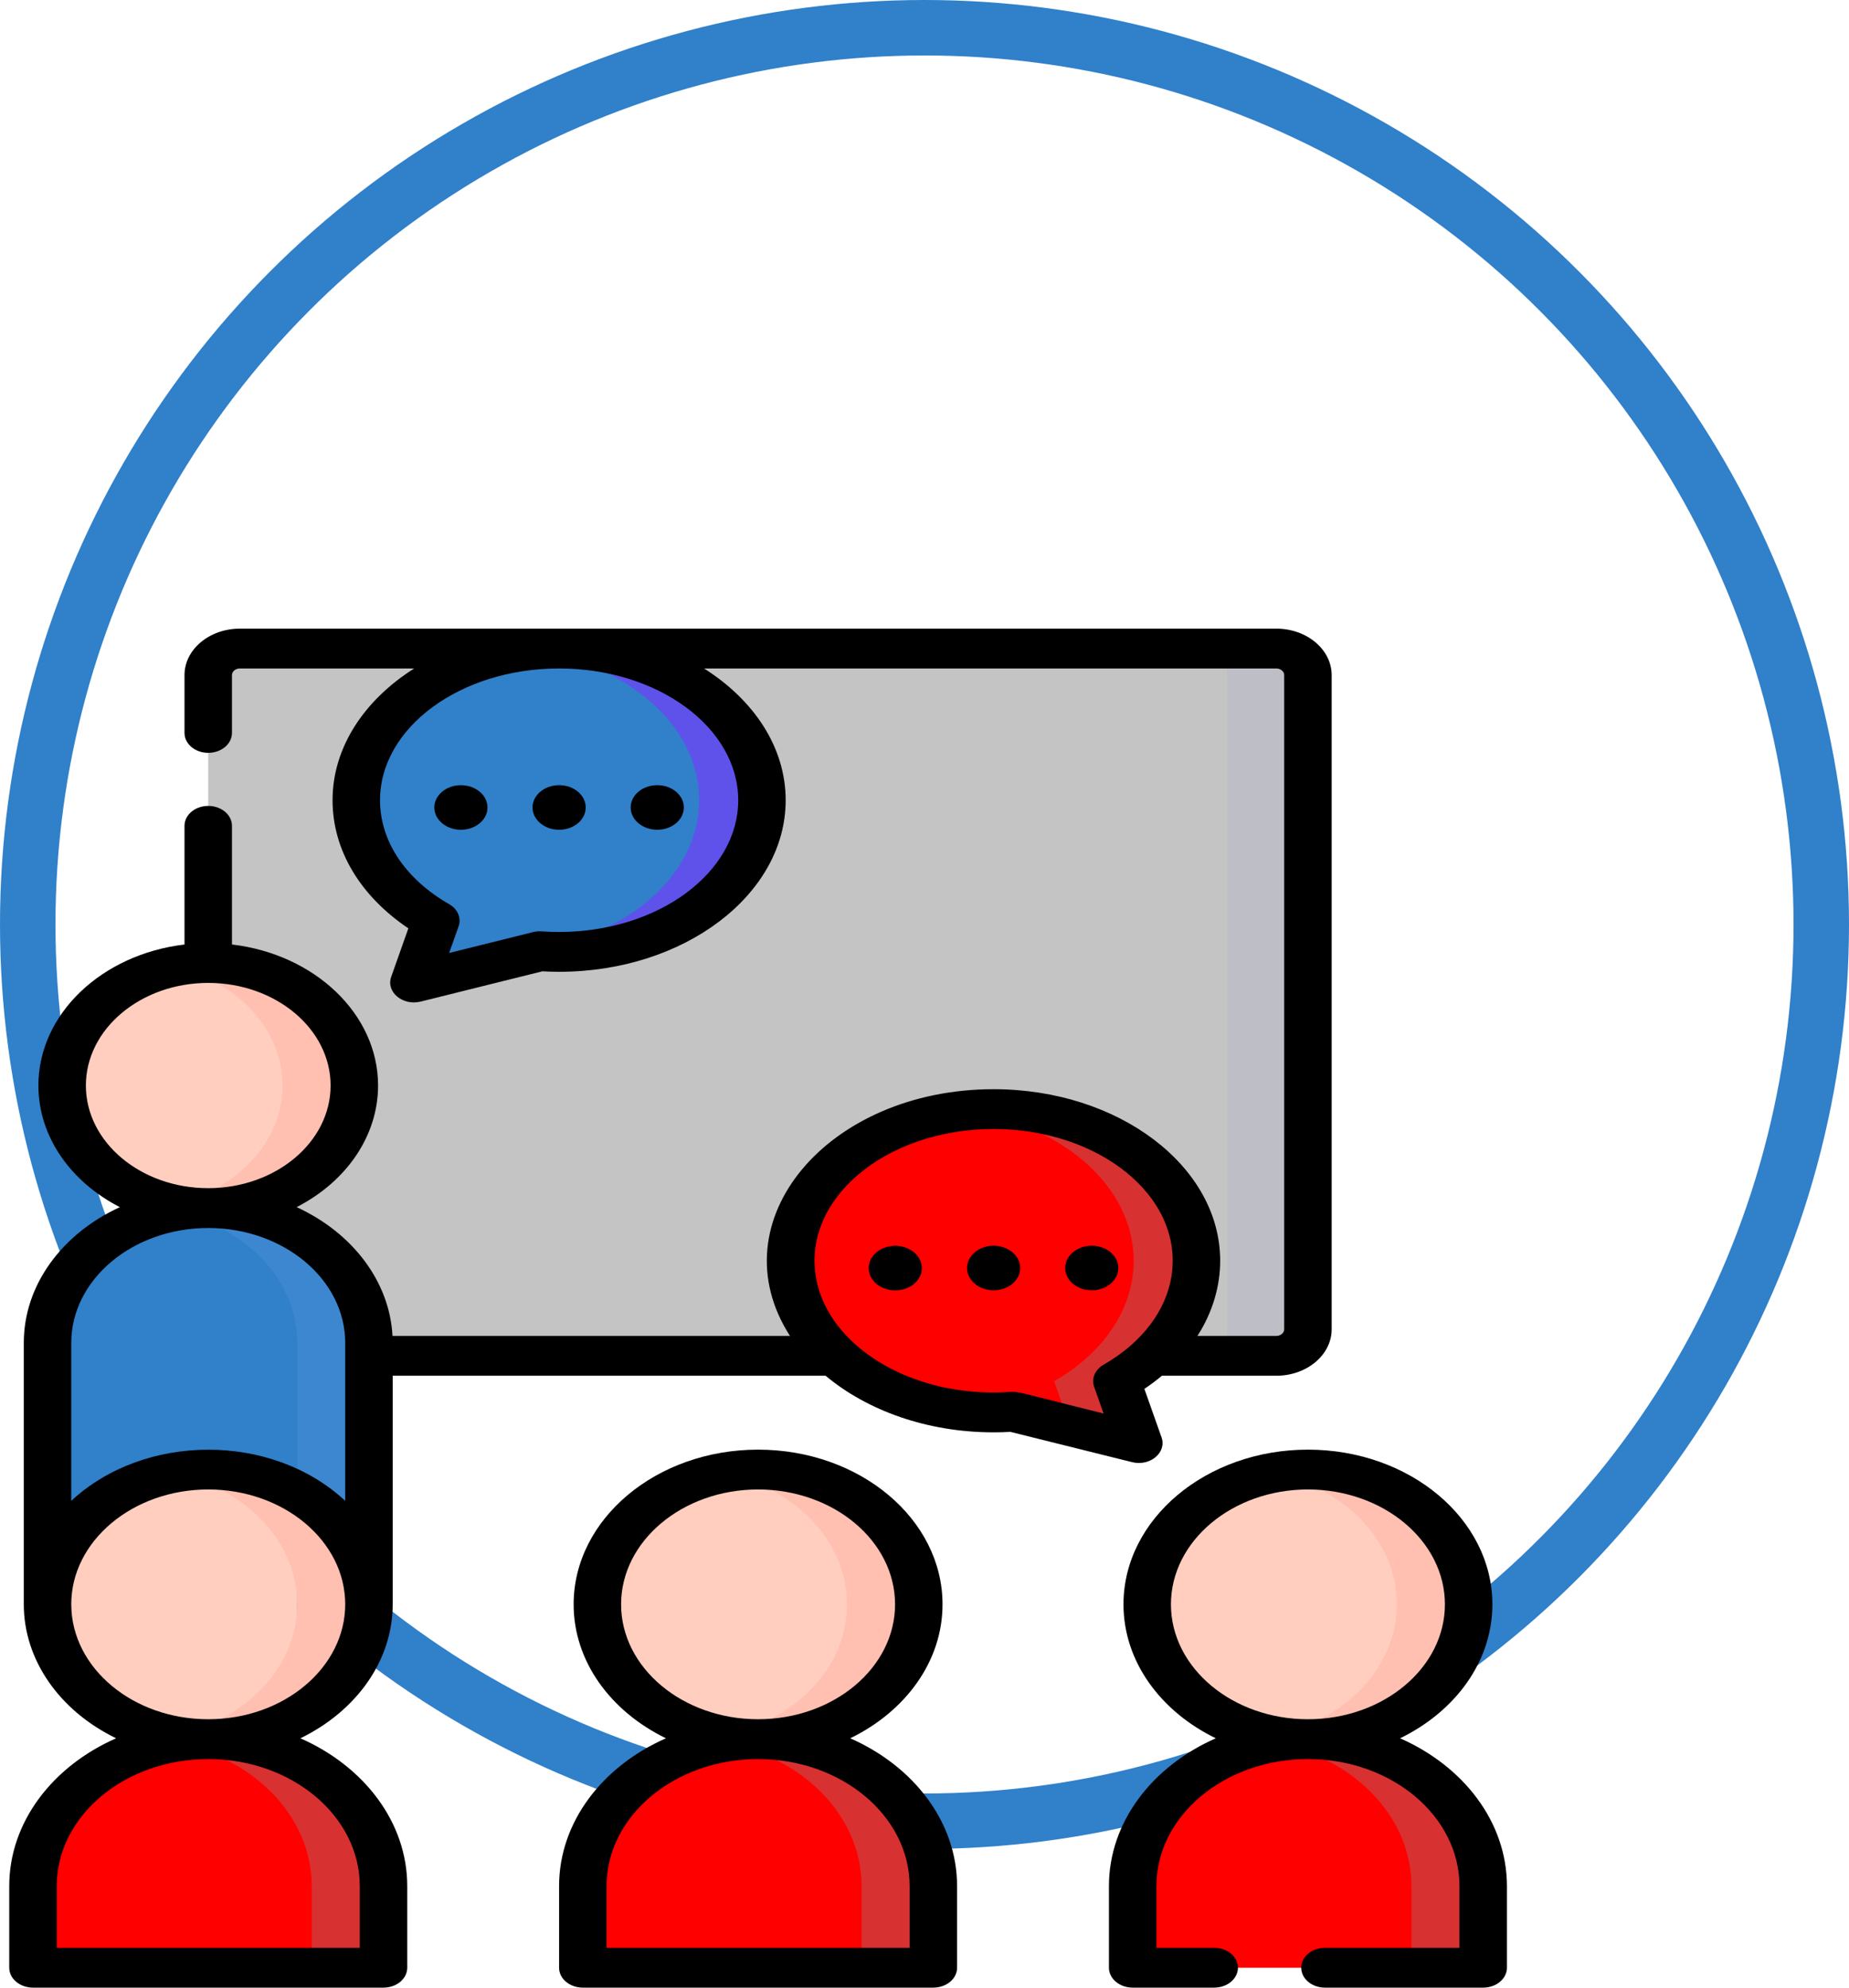 <?xml version="1.0" encoding="UTF-8"?> <svg xmlns="http://www.w3.org/2000/svg" width="200" height="215" viewBox="0 0 200 215" fill="none"> <circle cx="100" cy="100" r="97" stroke="#3080CA" stroke-width="6"></circle> <path d="M138.051 146.66H25.948C24.057 146.66 22.525 145.374 22.525 143.789V73.024C22.525 71.439 24.057 70.153 25.948 70.153H138.051C139.942 70.153 141.474 71.439 141.474 73.024V143.789C141.474 145.374 139.941 146.66 138.051 146.66Z" fill="#C4C4C4"></path> <path d="M22.525 130.678C31.253 130.678 38.328 124.743 38.328 117.422C38.328 110.102 31.253 104.167 22.525 104.167C13.797 104.167 6.721 110.102 6.721 117.422C6.721 124.743 13.797 130.678 22.525 130.678Z" fill="#FFCEBF"></path> <path d="M39.909 174.82H5.14V145.259C5.14 137.206 12.923 130.678 22.524 130.678C32.125 130.678 39.908 137.206 39.908 145.259V174.82H39.909Z" fill="#3080CA"></path> <path d="M81.999 188.123C91.6 188.123 99.383 181.595 99.383 173.542C99.383 165.489 91.6 158.961 81.999 158.961C72.398 158.961 64.615 165.489 64.615 173.542C64.615 181.595 72.398 188.123 81.999 188.123Z" fill="#FFCEBF"></path> <path d="M100.957 212.847H63.041V204.024C63.041 195.242 71.529 188.123 81.999 188.123C92.469 188.123 100.957 195.242 100.957 204.024V212.847Z" fill="#FF0000"></path> <path d="M22.525 188.123C32.126 188.123 39.909 181.595 39.909 173.542C39.909 165.489 32.126 158.961 22.525 158.961C12.924 158.961 5.14 165.489 5.14 173.542C5.14 181.595 12.924 188.123 22.525 188.123Z" fill="#FFCEBF"></path> <path d="M41.483 212.847H3.567V204.024C3.567 195.242 12.054 188.123 22.524 188.123C32.994 188.123 41.482 195.242 41.482 204.024V212.847H41.483Z" fill="#FF0000"></path> <path d="M141.474 188.123C151.075 188.123 158.858 181.595 158.858 173.542C158.858 165.489 151.075 158.961 141.474 158.961C131.873 158.961 124.09 165.489 124.09 173.542C124.09 181.595 131.873 188.123 141.474 188.123Z" fill="#FFCEBF"></path> <path d="M160.432 212.847H122.516V204.024C122.516 195.242 131.004 188.123 141.474 188.123C151.944 188.123 160.432 195.242 160.432 204.024L160.432 212.847Z" fill="#FF0000"></path> <path d="M60.478 70.153C48.361 70.153 38.539 77.498 38.539 86.559C38.539 91.868 41.912 96.587 47.143 99.585L44.776 106.277L58.387 102.89C59.075 102.939 59.772 102.964 60.478 102.964C72.594 102.964 82.417 95.619 82.417 86.559C82.417 77.498 72.594 70.153 60.478 70.153Z" fill="#3080CA"></path> <path d="M107.477 119.971C119.593 119.971 129.416 127.316 129.416 136.376C129.416 141.685 126.042 146.404 120.812 149.403L123.179 156.095L109.568 152.707C108.88 152.756 108.182 152.782 107.477 152.782C95.36 152.782 85.538 145.437 85.538 136.377C85.538 127.316 95.36 119.971 107.477 119.971Z" fill="#FF0000"></path> <path d="M138.051 70.153H129.318C131.208 70.153 132.741 71.439 132.741 73.024V143.789C132.741 145.374 131.208 146.66 129.318 146.66H138.051C139.941 146.66 141.474 145.374 141.474 143.789V73.024C141.474 71.439 139.941 70.153 138.051 70.153Z" fill="#BEBFC6"></path> <path d="M60.478 70.153C59.323 70.153 58.189 70.221 57.082 70.35C67.586 71.57 75.625 78.362 75.625 86.559C75.625 95.619 65.802 102.964 53.686 102.964C52.98 102.964 52.283 102.938 51.595 102.89L45.432 104.423L44.776 106.277L58.387 102.89C59.076 102.938 59.773 102.964 60.478 102.964C72.595 102.964 82.417 95.619 82.417 86.559C82.417 77.498 72.594 70.153 60.478 70.153Z" fill="#5E52EA"></path> <path d="M129.416 136.377C129.416 127.316 119.593 119.971 107.477 119.971C106.322 119.971 105.188 120.039 104.081 120.168C114.585 121.388 122.624 128.18 122.624 136.377C122.624 141.685 119.25 146.405 114.02 149.403L115.732 154.241L123.179 156.095L120.812 149.403C126.042 146.405 129.416 141.685 129.416 136.377Z" fill="#D83131"></path> <path d="M22.525 104.167C21.185 104.167 19.886 104.308 18.643 104.571C25.494 106.022 30.565 111.225 30.565 117.422C30.565 123.619 25.494 128.822 18.643 130.273C19.885 130.536 21.185 130.677 22.525 130.677C31.253 130.677 38.328 124.743 38.328 117.422C38.328 110.102 31.252 104.167 22.525 104.167Z" fill="#FFBFB1"></path> <path d="M22.525 130.677C21.19 130.677 19.892 130.808 18.643 131.047C26.375 132.526 32.146 138.325 32.146 145.258V174.82H39.909V145.259C39.909 137.206 32.126 130.677 22.525 130.677Z" fill="#3C87D0"></path> <path d="M81.999 158.961C80.664 158.961 79.367 159.091 78.118 159.33C85.85 160.81 91.621 166.609 91.621 173.542C91.621 180.475 85.85 186.274 78.118 187.753C79.367 187.992 80.664 188.123 81.999 188.123C91.6 188.123 99.383 181.595 99.383 173.542C99.383 165.489 91.6 158.961 81.999 158.961Z" fill="#FFBFB1"></path> <path d="M81.999 188.123C80.669 188.123 79.371 188.239 78.118 188.457C86.726 189.96 93.195 196.357 93.195 204.024V212.846H100.957V204.024C100.957 195.242 92.469 188.123 81.999 188.123Z" fill="#D83131"></path> <path d="M22.525 158.961C21.19 158.961 19.892 159.091 18.643 159.33C26.375 160.81 32.146 166.609 32.146 173.542C32.146 180.475 26.375 186.274 18.643 187.753C19.892 187.992 21.19 188.123 22.525 188.123C32.126 188.123 39.909 181.595 39.909 173.542C39.909 165.489 32.126 158.961 22.525 158.961Z" fill="#FFBFB1"></path> <path d="M22.525 188.123C21.194 188.123 19.896 188.239 18.643 188.457C27.252 189.96 33.72 196.357 33.72 204.024V212.846H41.483V204.024C41.483 195.242 32.995 188.123 22.525 188.123Z" fill="#D83131"></path> <path d="M141.474 158.961C140.139 158.961 138.841 159.091 137.592 159.33C145.324 160.81 151.095 166.609 151.095 173.542C151.095 180.475 145.324 186.274 137.592 187.753C138.841 187.992 140.139 188.123 141.474 188.123C151.075 188.123 158.858 181.595 158.858 173.542C158.858 165.489 151.075 158.961 141.474 158.961Z" fill="#FFBFB1"></path> <path d="M141.474 188.123C140.143 188.123 138.846 188.239 137.592 188.457C146.201 189.96 152.669 196.357 152.669 204.024V212.846H160.432V204.024C160.432 195.242 151.944 188.123 141.474 188.123Z" fill="#D83131"></path> <path d="M91.966 188.029C97.928 185.132 101.95 179.725 101.95 173.542C101.95 164.314 93.001 156.807 81.999 156.807C70.998 156.807 62.048 164.314 62.048 173.542C62.048 179.725 66.07 185.132 72.032 188.029C65.169 191.05 60.474 197.084 60.474 204.024V212.847C60.474 214.036 61.623 215 63.041 215H100.957C102.375 215 103.524 214.036 103.524 212.847V204.024C103.524 197.084 98.829 191.05 91.966 188.029ZM67.182 173.542C67.182 166.689 73.829 161.114 81.999 161.114C90.169 161.114 96.816 166.689 96.816 173.542C96.816 180.394 90.169 185.969 81.999 185.969C73.829 185.969 67.182 180.394 67.182 173.542ZM98.39 210.693H65.609V204.024C65.609 196.443 72.962 190.276 81.999 190.276C91.037 190.276 98.39 196.443 98.39 204.024V210.693Z" fill="black"></path> <path d="M151.441 188.029C157.403 185.132 161.426 179.725 161.426 173.542C161.426 164.314 152.476 156.807 141.474 156.807C130.473 156.807 121.523 164.314 121.523 173.542C121.523 179.725 125.546 185.132 131.508 188.029C124.645 191.05 119.95 197.084 119.95 204.024V212.847C119.95 214.036 121.099 215 122.517 215H131.337C132.755 215 133.904 214.036 133.904 212.847C133.904 211.657 132.755 210.693 131.337 210.693H125.084V204.024C125.084 196.443 132.437 190.276 141.475 190.276C150.512 190.276 157.865 196.443 157.865 204.024V210.693H143.318C141.899 210.693 140.75 211.657 140.75 212.847C140.75 214.036 141.899 215 143.318 215H160.433C161.851 215 163 214.036 163 212.847V204.024C162.999 197.084 158.304 191.05 151.441 188.029ZM126.657 173.542C126.657 166.689 133.304 161.114 141.474 161.114C149.644 161.114 156.291 166.689 156.291 173.542C156.291 180.394 149.644 185.97 141.474 185.97C133.304 185.969 126.657 180.394 126.657 173.542Z" fill="black"></path> <path d="M60.478 89.754C62.066 89.754 63.353 88.674 63.353 87.343C63.353 86.011 62.066 84.931 60.478 84.931C58.89 84.931 57.603 86.011 57.603 87.343C57.603 88.674 58.89 89.754 60.478 89.754Z" fill="black"></path> <path d="M51.888 89.05C53.011 88.109 53.011 86.582 51.888 85.64C50.765 84.698 48.945 84.698 47.822 85.64C46.7 86.582 46.7 88.109 47.822 89.05C48.945 89.992 50.765 89.992 51.888 89.05Z" fill="black"></path> <path d="M71.093 89.754C72.68 89.754 73.968 88.674 73.968 87.343C73.968 86.011 72.68 84.931 71.093 84.931C69.504 84.931 68.217 86.011 68.217 87.343C68.217 88.674 69.504 89.754 71.093 89.754Z" fill="black"></path> <path d="M125.641 155.482L123.784 150.235C124.454 149.784 125.086 149.309 125.68 148.813H138.051C141.353 148.813 144.041 146.559 144.041 143.789V73.024C144.041 70.254 141.353 68 138.051 68H25.947C22.645 68 19.957 70.254 19.957 73.024V79.28C19.957 80.469 21.107 81.434 22.524 81.434C23.942 81.434 25.092 80.469 25.092 79.28V73.024C25.092 72.629 25.476 72.307 25.947 72.307H44.802C39.41 75.714 35.971 80.837 35.971 86.559C35.971 91.924 38.937 96.897 44.17 100.417L42.314 105.664C41.733 107.308 43.563 108.824 45.506 108.341L58.664 105.067C59.272 105.101 59.88 105.118 60.477 105.118C73.99 105.118 84.984 96.792 84.984 86.559C84.984 80.837 81.545 75.714 76.153 72.307H138.05C138.522 72.307 138.906 72.629 138.906 73.024V143.789C138.906 144.184 138.522 144.506 138.05 144.506H129.523C131.205 141.888 131.983 139.045 131.983 136.377C131.983 126.143 120.989 117.818 107.477 117.818C89.522 117.818 77.48 132.096 85.449 144.507H42.456C42.147 138.683 38.203 133.387 32.087 130.575C37.55 127.77 40.895 122.797 40.895 117.422C40.895 109.683 34.033 103.218 25.092 102.164V89.329C25.092 88.14 23.943 87.176 22.525 87.176C21.107 87.176 19.957 88.14 19.957 89.329V102.167C11.039 103.219 4.154 109.657 4.154 117.422C4.154 122.983 7.686 127.865 12.965 130.575C6.778 133.42 2.574 138.934 2.574 145.258V173.536V173.541C2.574 173.541 2.574 173.545 2.574 173.547C2.574 179.516 6.394 185.034 12.559 188.029C5.695 191.05 1 197.084 1 204.024V212.846C1 214.036 2.149 215 3.567 215H41.483C42.901 215 44.05 214.036 44.05 212.846V204.024C44.05 197.084 39.355 191.05 32.492 188.029C38.553 185.084 42.477 179.618 42.477 173.541V148.813H89.305C93.793 152.57 100.277 154.935 107.478 154.935C108.075 154.935 108.683 154.918 109.291 154.884L122.45 158.159C124.403 158.644 126.219 157.118 125.641 155.482ZM79.85 86.559C79.85 94.418 71.16 100.811 60.478 100.811C58.628 100.811 58.408 100.638 57.657 100.826L48.584 103.083L49.604 100.198C49.921 99.301 49.512 98.335 48.592 97.808C43.835 95.08 41.107 90.981 41.107 86.559C41.107 78.7 49.797 72.307 60.478 72.307C71.16 72.307 79.85 78.7 79.85 86.559ZM9.289 117.422C9.289 111.301 15.226 106.321 22.524 106.321C29.823 106.321 35.76 111.301 35.76 117.422C35.76 123.544 29.823 128.524 22.524 128.524C15.226 128.524 9.289 123.544 9.289 117.422ZM38.915 204.024V210.693H6.134V204.024C6.134 196.443 13.487 190.276 22.524 190.276C31.562 190.276 38.915 196.443 38.915 204.024ZM22.524 185.969C14.392 185.969 7.777 180.444 7.711 173.643C7.71 173.61 7.707 173.574 7.707 173.541C7.707 166.688 14.355 161.114 22.524 161.114C30.694 161.114 37.341 166.689 37.341 173.541C37.341 180.325 30.768 185.969 22.524 185.969ZM37.341 146.66V162.346C29.366 154.919 15.588 155.016 7.708 162.346V145.259C7.708 138.406 14.354 132.831 22.524 132.831C30.695 132.831 37.341 138.406 37.341 145.259V146.66ZM118.351 150.016L119.372 152.901C107.388 149.919 111.172 150.629 107.477 150.629C100.881 150.629 95.054 148.188 91.559 144.485C91.5 144.423 91.441 144.362 91.384 144.3C89.84 142.609 88.775 140.662 88.334 138.566C88.33 138.546 88.326 138.527 88.322 138.507C86.556 129.874 95.668 122.124 107.477 122.124C118.837 122.124 127.98 129.372 126.733 137.922C126.726 137.969 126.721 138.016 126.713 138.062C126.132 141.707 123.599 145.197 119.363 147.625C118.443 148.153 118.034 149.119 118.351 150.016Z" fill="black"></path> <path d="M107.477 134.748C105.889 134.748 104.602 135.828 104.602 137.16C104.602 138.492 105.889 139.572 107.477 139.572C109.065 139.572 110.352 138.492 110.352 137.16C110.352 135.828 109.065 134.748 107.477 134.748Z" fill="black"></path> <path d="M118.091 139.572C119.679 139.572 120.967 138.492 120.967 137.16C120.967 135.828 119.679 134.748 118.091 134.748C116.503 134.748 115.216 135.828 115.216 137.16C115.216 138.492 116.503 139.572 118.091 139.572Z" fill="black"></path> <path d="M97.299 139.55C98.866 139.337 99.931 138.099 99.677 136.784C99.422 135.469 97.946 134.576 96.378 134.789C94.811 135.003 93.746 136.241 94.001 137.556C94.255 138.87 95.731 139.763 97.299 139.55Z" fill="black"></path> </svg> 